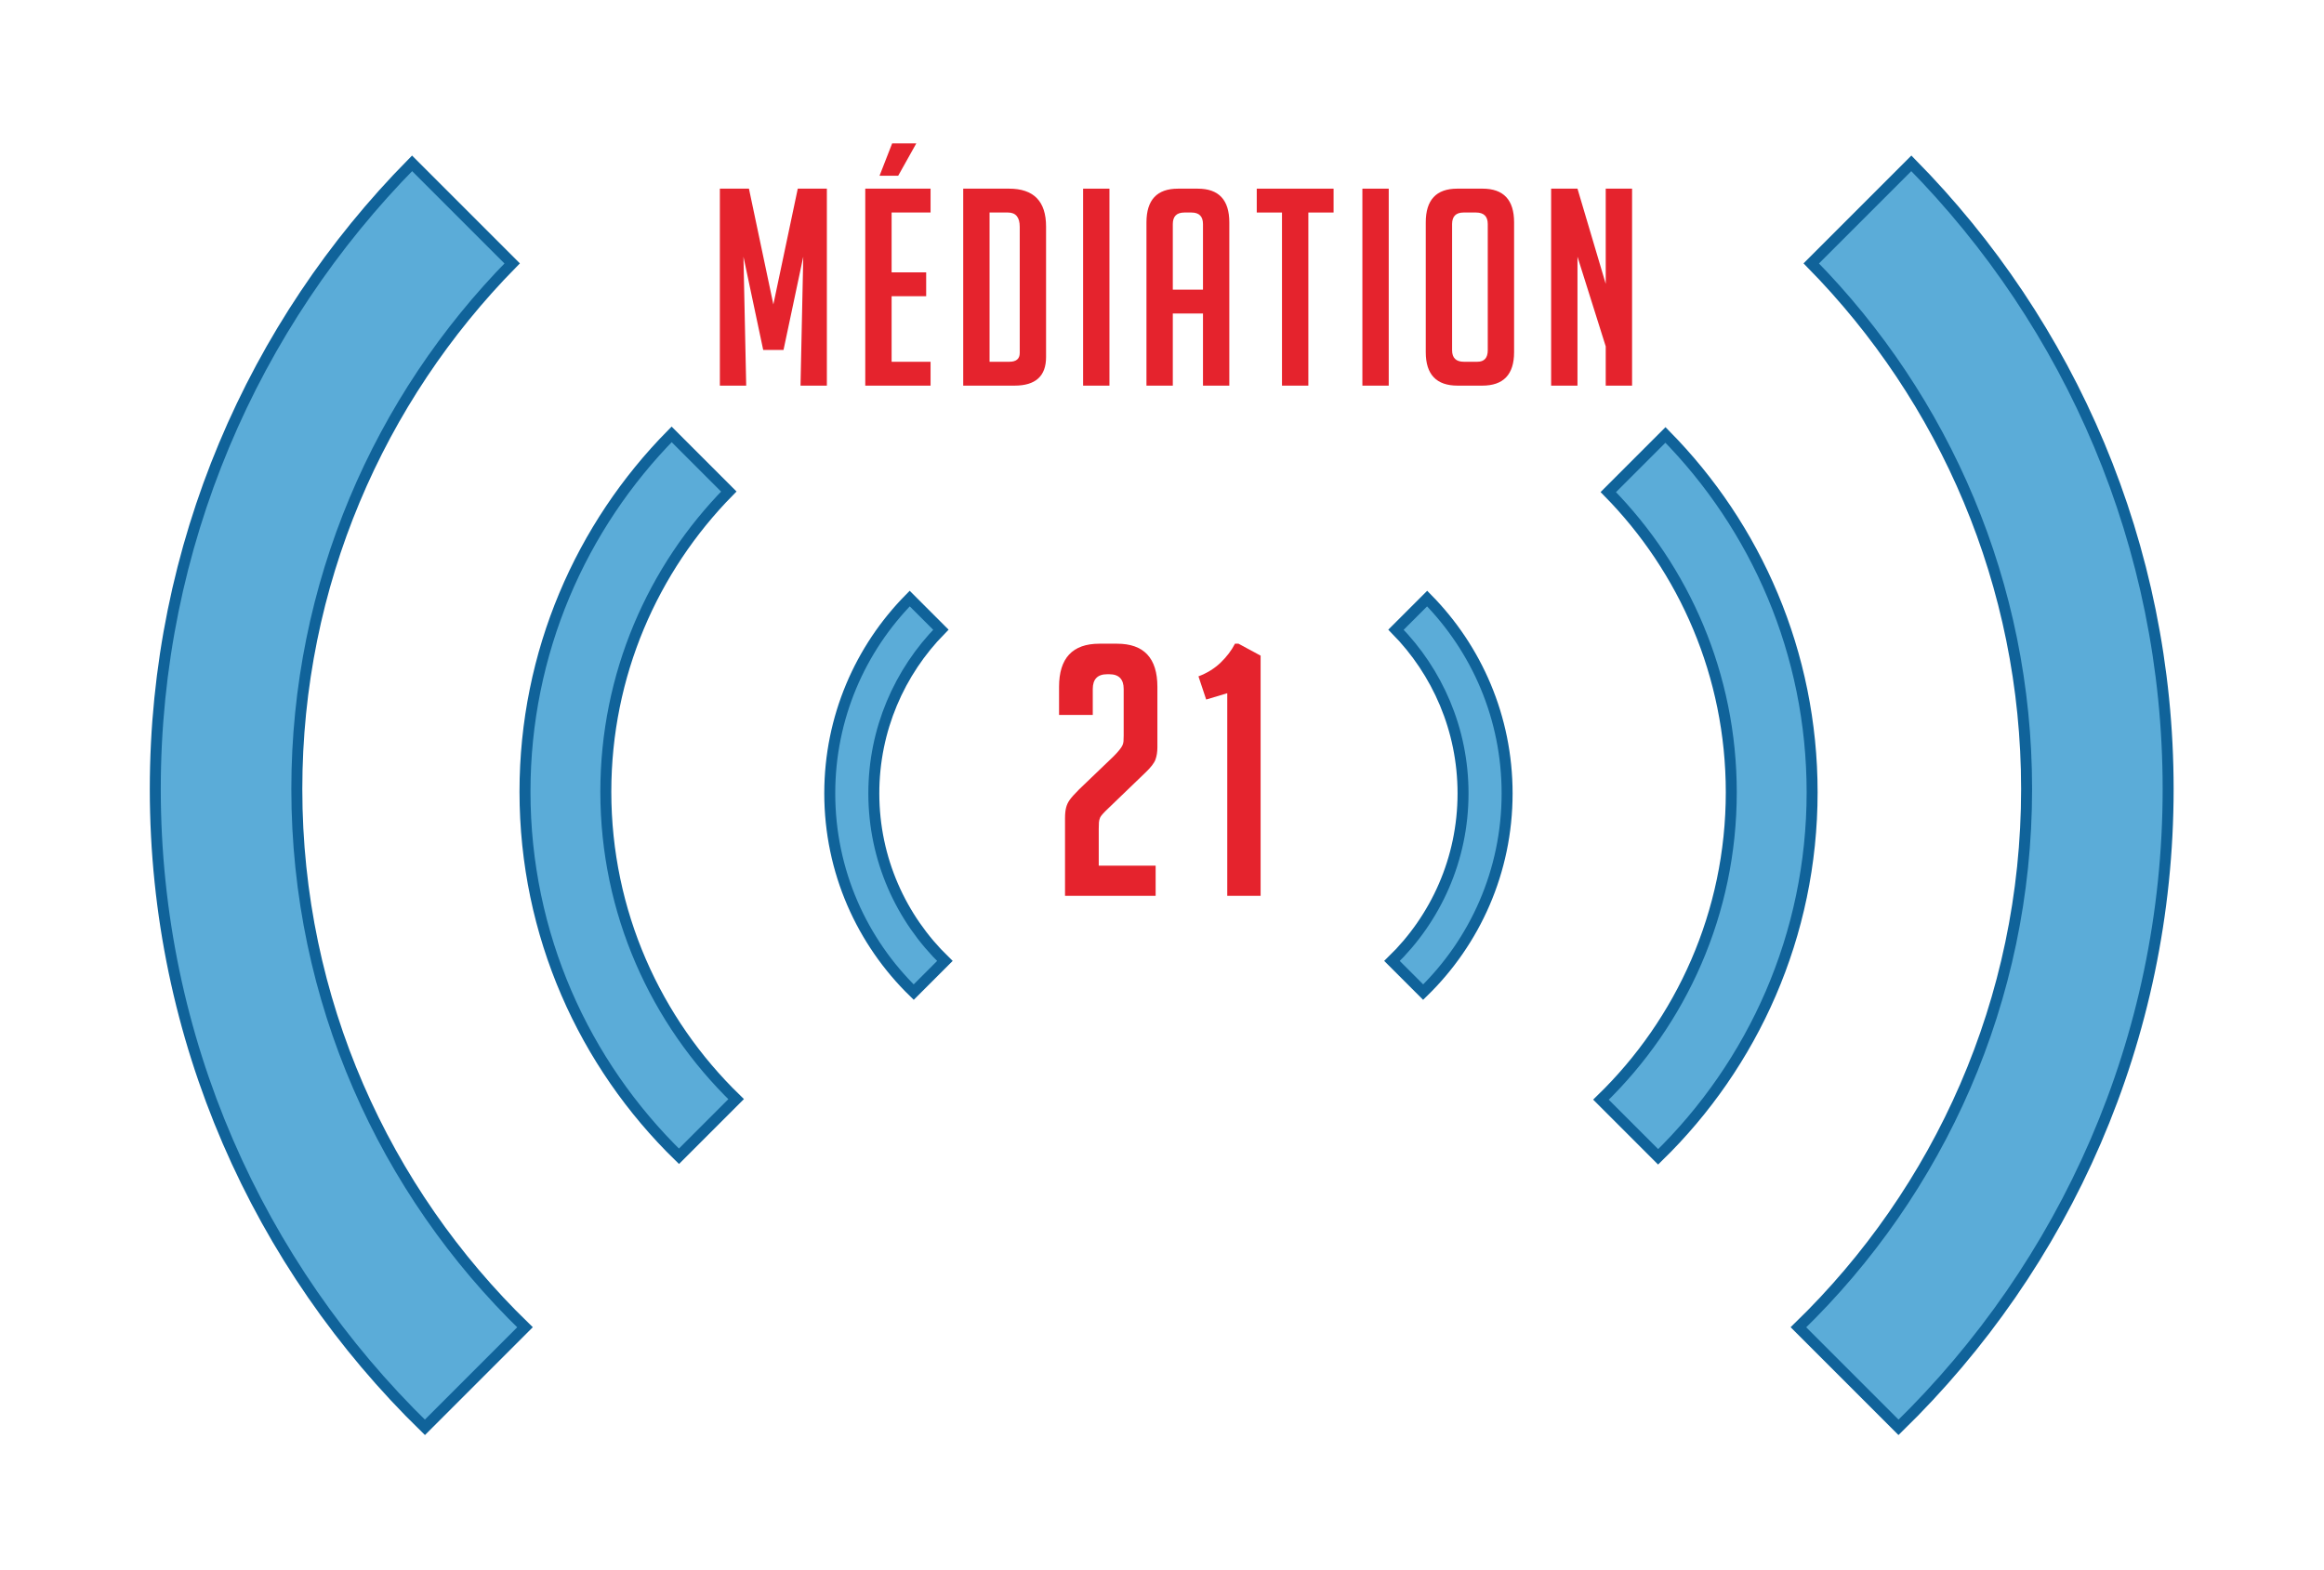 <?xml version="1.0" encoding="UTF-8" standalone="no"?>
<svg
   xmlns:dc="http://purl.org/dc/elements/1.1/"
   xmlns:cc="http://creativecommons.org/ns#"
   xmlns:rdf="http://www.w3.org/1999/02/22-rdf-syntax-ns#"
   xmlns:svg="http://www.w3.org/2000/svg"
   xmlns="http://www.w3.org/2000/svg"
   viewBox="0 0 391.317 264.431"
   height="264.431"
   width="391.317"
   xml:space="preserve"
   id="svg2"
   version="1.1"><defs
     id="defs6"><clipPath
       id="clipPath18"
       clipPathUnits="userSpaceOnUse"><path
         id="path16"
         d="M 0,198.323 H 293.488 V 0 H 0 Z" /></clipPath></defs><g
     transform="matrix(1.333,0,0,-1.333,0,264.431)"
     id="g10"><g
       id="g12"><g
         clip-path="url(#clipPath18)"
         id="g14"><g
           transform="translate(53.672,18.064)"
           id="g20"><path
             id="path22"
             style="fill:#5bacd8;fill-opacity:1;fill-rule:nonzero;stroke:none"
             d="m 0,0 12.643,12.643 c -17.764,17.212 -28.821,41.304 -28.821,67.993 0,25.87 10.386,49.307 27.201,66.398 L -1.619,159.676 C -21.67,139.35 -34.057,111.443 -34.057,80.636 -34.057,49.01 -20.998,20.449 0,0" /></g><g
           transform="translate(53.672,18.064)"
           id="g24"><path
             id="path26"
             style="fill:none;stroke:#10639a;stroke-width:1.386;stroke-linecap:butt;stroke-linejoin:miter;stroke-miterlimit:10;stroke-dasharray:none;stroke-opacity:1"
             d="m 0,0 12.643,12.643 c -17.764,17.212 -28.821,41.304 -28.821,67.993 0,25.87 10.386,49.307 27.201,66.398 L -1.619,159.676 C -21.67,139.35 -34.057,111.443 -34.057,80.636 -34.057,49.01 -20.998,20.449 0,0 Z" /></g><g
           transform="translate(85.765,52.306)"
           id="g28"><path
             id="path30"
             style="fill:#5bacd8;fill-opacity:1;fill-rule:nonzero;stroke:none"
             d="m 0,0 7.22,7.22 c -10.144,9.83 -16.459,23.59 -16.459,38.832 0,14.775 5.931,28.16 15.534,37.921 l -7.22,7.22 C -12.376,79.584 -19.45,63.646 -19.45,46.052 -19.45,27.99 -11.992,11.679 0,0" /></g><g
           transform="translate(85.765,52.306)"
           id="g32"><path
             id="path34"
             style="fill:none;stroke:#10639a;stroke-width:1.386;stroke-linecap:butt;stroke-linejoin:miter;stroke-miterlimit:10;stroke-dasharray:none;stroke-opacity:1"
             d="m 0,0 7.22,7.22 c -10.144,9.83 -16.459,23.59 -16.459,38.832 0,14.775 5.931,28.16 15.534,37.921 l -7.22,7.22 C -12.376,79.584 -19.45,63.646 -19.45,46.052 -19.45,27.99 -11.992,11.679 0,0 Z" /></g><g
           transform="translate(209.451,52.236)"
           id="g36"><path
             id="path38"
             style="fill:#5bacd8;fill-opacity:1;fill-rule:nonzero;stroke:none"
             d="m 0,0 -7.22,7.221 c 10.144,9.83 16.46,23.589 16.46,38.831 0,14.775 -5.932,28.16 -15.535,37.921 l 7.22,7.22 C 12.376,79.584 19.451,63.647 19.451,46.052 19.451,27.991 11.992,11.679 0,0" /></g><g
           transform="translate(209.451,52.236)"
           id="g40"><path
             id="path42"
             style="fill:none;stroke:#10639a;stroke-width:1.386;stroke-linecap:butt;stroke-linejoin:miter;stroke-miterlimit:10;stroke-dasharray:none;stroke-opacity:1"
             d="m 0,0 -7.22,7.221 c 10.144,9.83 16.46,23.589 16.46,38.831 0,14.775 -5.932,28.16 -15.535,37.921 l 7.22,7.22 C 12.376,79.584 19.451,63.647 19.451,46.052 19.451,27.991 11.992,11.679 0,0 Z" /></g><g
           transform="translate(115.417,73.044)"
           id="g44"><path
             id="path46"
             style="fill:#5bacd8;fill-opacity:1;fill-rule:nonzero;stroke:none"
             d="m 0,0 3.936,3.937 c -5.531,5.359 -8.973,12.86 -8.973,21.169 0,8.056 3.233,15.352 8.469,20.674 l -3.936,3.936 c -6.243,-6.329 -10.1,-15.017 -10.1,-24.61 C -10.604,15.26 -6.538,6.367 0,0" /></g><g
           transform="translate(115.417,73.044)"
           id="g48"><path
             id="path50"
             style="fill:none;stroke:#10639a;stroke-width:1.386;stroke-linecap:butt;stroke-linejoin:miter;stroke-miterlimit:10;stroke-dasharray:none;stroke-opacity:1"
             d="m 0,0 3.936,3.937 c -5.531,5.359 -8.973,12.86 -8.973,21.169 0,8.056 3.233,15.352 8.469,20.674 l -3.936,3.936 c -6.243,-6.329 -10.1,-15.017 -10.1,-24.61 C -10.604,15.26 -6.538,6.367 0,0 Z" /></g><g
           transform="translate(179.77,73.044)"
           id="g52"><path
             id="path54"
             style="fill:#5bacd8;fill-opacity:1;fill-rule:nonzero;stroke:none"
             d="m 0,0 -3.937,3.937 c 5.531,5.359 8.974,12.86 8.974,21.169 0,8.056 -3.234,15.352 -8.469,20.674 l 3.936,3.936 c 6.243,-6.329 10.1,-15.017 10.1,-24.61 C 10.604,15.26 6.538,6.367 0,0" /></g><g
           transform="translate(179.77,73.044)"
           id="g56"><path
             id="path58"
             style="fill:none;stroke:#10639a;stroke-width:1.386;stroke-linecap:butt;stroke-linejoin:miter;stroke-miterlimit:10;stroke-dasharray:none;stroke-opacity:1"
             d="m 0,0 -3.937,3.937 c 5.531,5.359 8.974,12.86 8.974,21.169 0,8.056 -3.234,15.352 -8.469,20.674 l 3.936,3.936 c 6.243,-6.329 10.1,-15.017 10.1,-24.61 C 10.604,15.26 6.538,6.367 0,0 Z" /></g><g
           transform="translate(239.816,18.064)"
           id="g60"><path
             id="path62"
             style="fill:#5bacd8;fill-opacity:1;fill-rule:nonzero;stroke:none"
             d="m 0,0 -12.643,12.643 c 17.764,17.212 28.821,41.304 28.821,67.993 0,25.87 -10.386,49.307 -27.201,66.398 L 1.619,159.676 C 21.67,139.35 34.057,111.443 34.057,80.636 34.057,49.01 20.998,20.449 0,0" /></g><g
           transform="translate(239.816,18.064)"
           id="g64"><path
             id="path66"
             style="fill:none;stroke:#10639a;stroke-width:1.386;stroke-linecap:butt;stroke-linejoin:miter;stroke-miterlimit:10;stroke-dasharray:none;stroke-opacity:1"
             d="m 0,0 -12.643,12.643 c 17.764,17.212 28.821,41.304 28.821,67.993 0,25.87 -10.386,49.307 -27.201,66.398 L 1.619,159.676 C 21.67,139.35 34.057,111.443 34.057,80.636 34.057,49.01 20.998,20.449 0,0 Z" /></g><g
           transform="translate(97.689,159.916)"
           id="g68"><path
             id="path70"
             style="fill:#e5232d;fill-opacity:1;fill-rule:nonzero;stroke:none"
             d="M 0,0 3.083,14.625 H 6.758 V -10.258 H 3.43 L 3.777,6.03 1.282,-5.753 H -1.282 L -3.777,6.03 -3.431,-10.258 h -3.327 v 24.883 h 3.674 z" /></g><g
           transform="translate(113.457,176.169)"
           id="g72"><path
             id="path74"
             style="fill:#e5232d;fill-opacity:1;fill-rule:nonzero;stroke:none"
             d="m 0,0 h -2.357 l 1.595,4.09 h 3.05 z M -4.159,-26.511 V -1.628 H 4.09 v -3.015 h -4.921 v -7.555 h 4.366 v -3.015 h -4.366 v -8.284 H 4.09 v -3.014 z" /></g><g
           transform="translate(124.998,152.673)"
           id="g76"><path
             id="path78"
             style="fill:#e5232d;fill-opacity:1;fill-rule:nonzero;stroke:none"
             d="M 0,0 H 2.495 C 3.372,0 3.812,0.37 3.812,1.109 V 17.05 c 0,1.202 -0.498,1.804 -1.49,1.804 H 0 Z M -3.327,-3.015 V 21.868 H 2.46 c 3.119,0 4.678,-1.595 4.678,-4.783 V 0.589 c 0,-2.403 -1.327,-3.604 -3.985,-3.604 z" /></g><path
           id="path80"
           style="fill:#e5232d;fill-opacity:1;fill-rule:nonzero;stroke:none"
           d="m 136.814,174.541 h 3.328 v -24.883 h -3.328 z" /><g
           transform="translate(151.958,161.787)"
           id="g82"><path
             id="path84"
             style="fill:#e5232d;fill-opacity:1;fill-rule:nonzero;stroke:none"
             d="m 0,0 v 8.282 c 0,0.971 -0.486,1.457 -1.457,1.457 h -0.899 c -0.971,0 -1.456,-0.486 -1.456,-1.457 V 0 Z M -3.812,-12.129 H -7.14 v 20.62 c 0,2.841 1.328,4.262 3.986,4.262 h 2.495 c 2.657,0 3.985,-1.421 3.985,-4.262 v -20.62 H 0 v 9.114 h -3.812 z" /></g><g
           transform="translate(165.266,171.526)"
           id="g86"><path
             id="path88"
             style="fill:#e5232d;fill-opacity:1;fill-rule:nonzero;stroke:none"
             d="M 0,0 V -21.868 H -3.328 V 0 H -6.516 V 3.015 H 3.188 L 3.188,0 Z" /></g><path
           id="path90"
           style="fill:#e5232d;fill-opacity:1;fill-rule:nonzero;stroke:none"
           d="m 172.093,174.541 h 3.328 v -24.883 h -3.328 z" /><g
           transform="translate(184.914,152.673)"
           id="g92"><path
             id="path94"
             style="fill:#e5232d;fill-opacity:1;fill-rule:nonzero;stroke:none"
             d="m 0,0 h 1.699 c 0.877,0 1.317,0.486 1.317,1.455 v 15.942 c 0,0.971 -0.498,1.457 -1.491,1.457 h -1.559 c -0.97,0 -1.455,-0.486 -1.455,-1.457 V 1.455 C -1.489,0.486 -0.994,0 0,0 m -0.796,-3.015 c -2.681,0 -4.02,1.41 -4.02,4.228 v 16.392 c 0,2.842 1.327,4.263 3.985,4.263 h 3.188 c 2.657,0 3.985,-1.421 3.985,-4.263 V 1.213 c 0,-2.818 -1.34,-4.228 -4.019,-4.228 z" /></g><g
           transform="translate(202.831,162.515)"
           id="g96"><path
             id="path98"
             style="fill:#e5232d;fill-opacity:1;fill-rule:nonzero;stroke:none"
             d="M 0,0 V 12.025 H 3.328 V -12.857 H 0 v 4.956 L -3.568,3.431 v -16.288 h -3.328 v 24.882 h 3.328 z" /></g><g
           transform="translate(145.977,89.023)"
           id="g100"><path
             id="path102"
             style="fill:#e5232d;fill-opacity:1;fill-rule:nonzero;stroke:none"
             d="m 0,0 v -3.815 h -11.446 v 9.804 c 0,0.532 0.045,0.976 0.134,1.33 0.088,0.355 0.244,0.688 0.466,0.998 0.222,0.31 0.613,0.746 1.175,1.309 l 4.303,4.125 c 0.326,0.325 0.584,0.606 0.776,0.844 0.192,0.235 0.325,0.435 0.4,0.598 0.072,0.162 0.117,0.333 0.132,0.51 0.015,0.177 0.023,0.415 0.023,0.71 v 5.899 c 0,1.243 -0.607,1.864 -1.819,1.864 h -0.266 c -1.212,0 -1.819,-0.621 -1.819,-1.864 V 19.031 H -12.2 v 3.548 c 0,3.637 1.7,5.455 5.102,5.455 h 2.218 c 3.401,0 5.101,-1.818 5.101,-5.455 v -7.63 c 0,-0.592 -0.082,-1.109 -0.244,-1.553 -0.163,-0.443 -0.583,-0.991 -1.265,-1.64 L -5.989,7.23 C -6.581,6.668 -6.92,6.284 -7.01,6.077 -7.098,5.87 -7.15,5.663 -7.164,5.457 -7.18,5.249 -7.187,4.968 -7.187,4.613 V 0 Z" /></g><g
           transform="translate(152.362,110.004)"
           id="g104"><path
             id="path106"
             style="fill:#e5232d;fill-opacity:1;fill-rule:nonzero;stroke:none"
             d="M 0,0 -0.975,2.928 C 0.118,3.342 1.05,3.919 1.819,4.658 2.588,5.397 3.195,6.196 3.637,7.053 H 4.081 L 6.875,5.545 V -24.796 H 2.661 V 0.799 Z" /></g></g></g></g></svg>